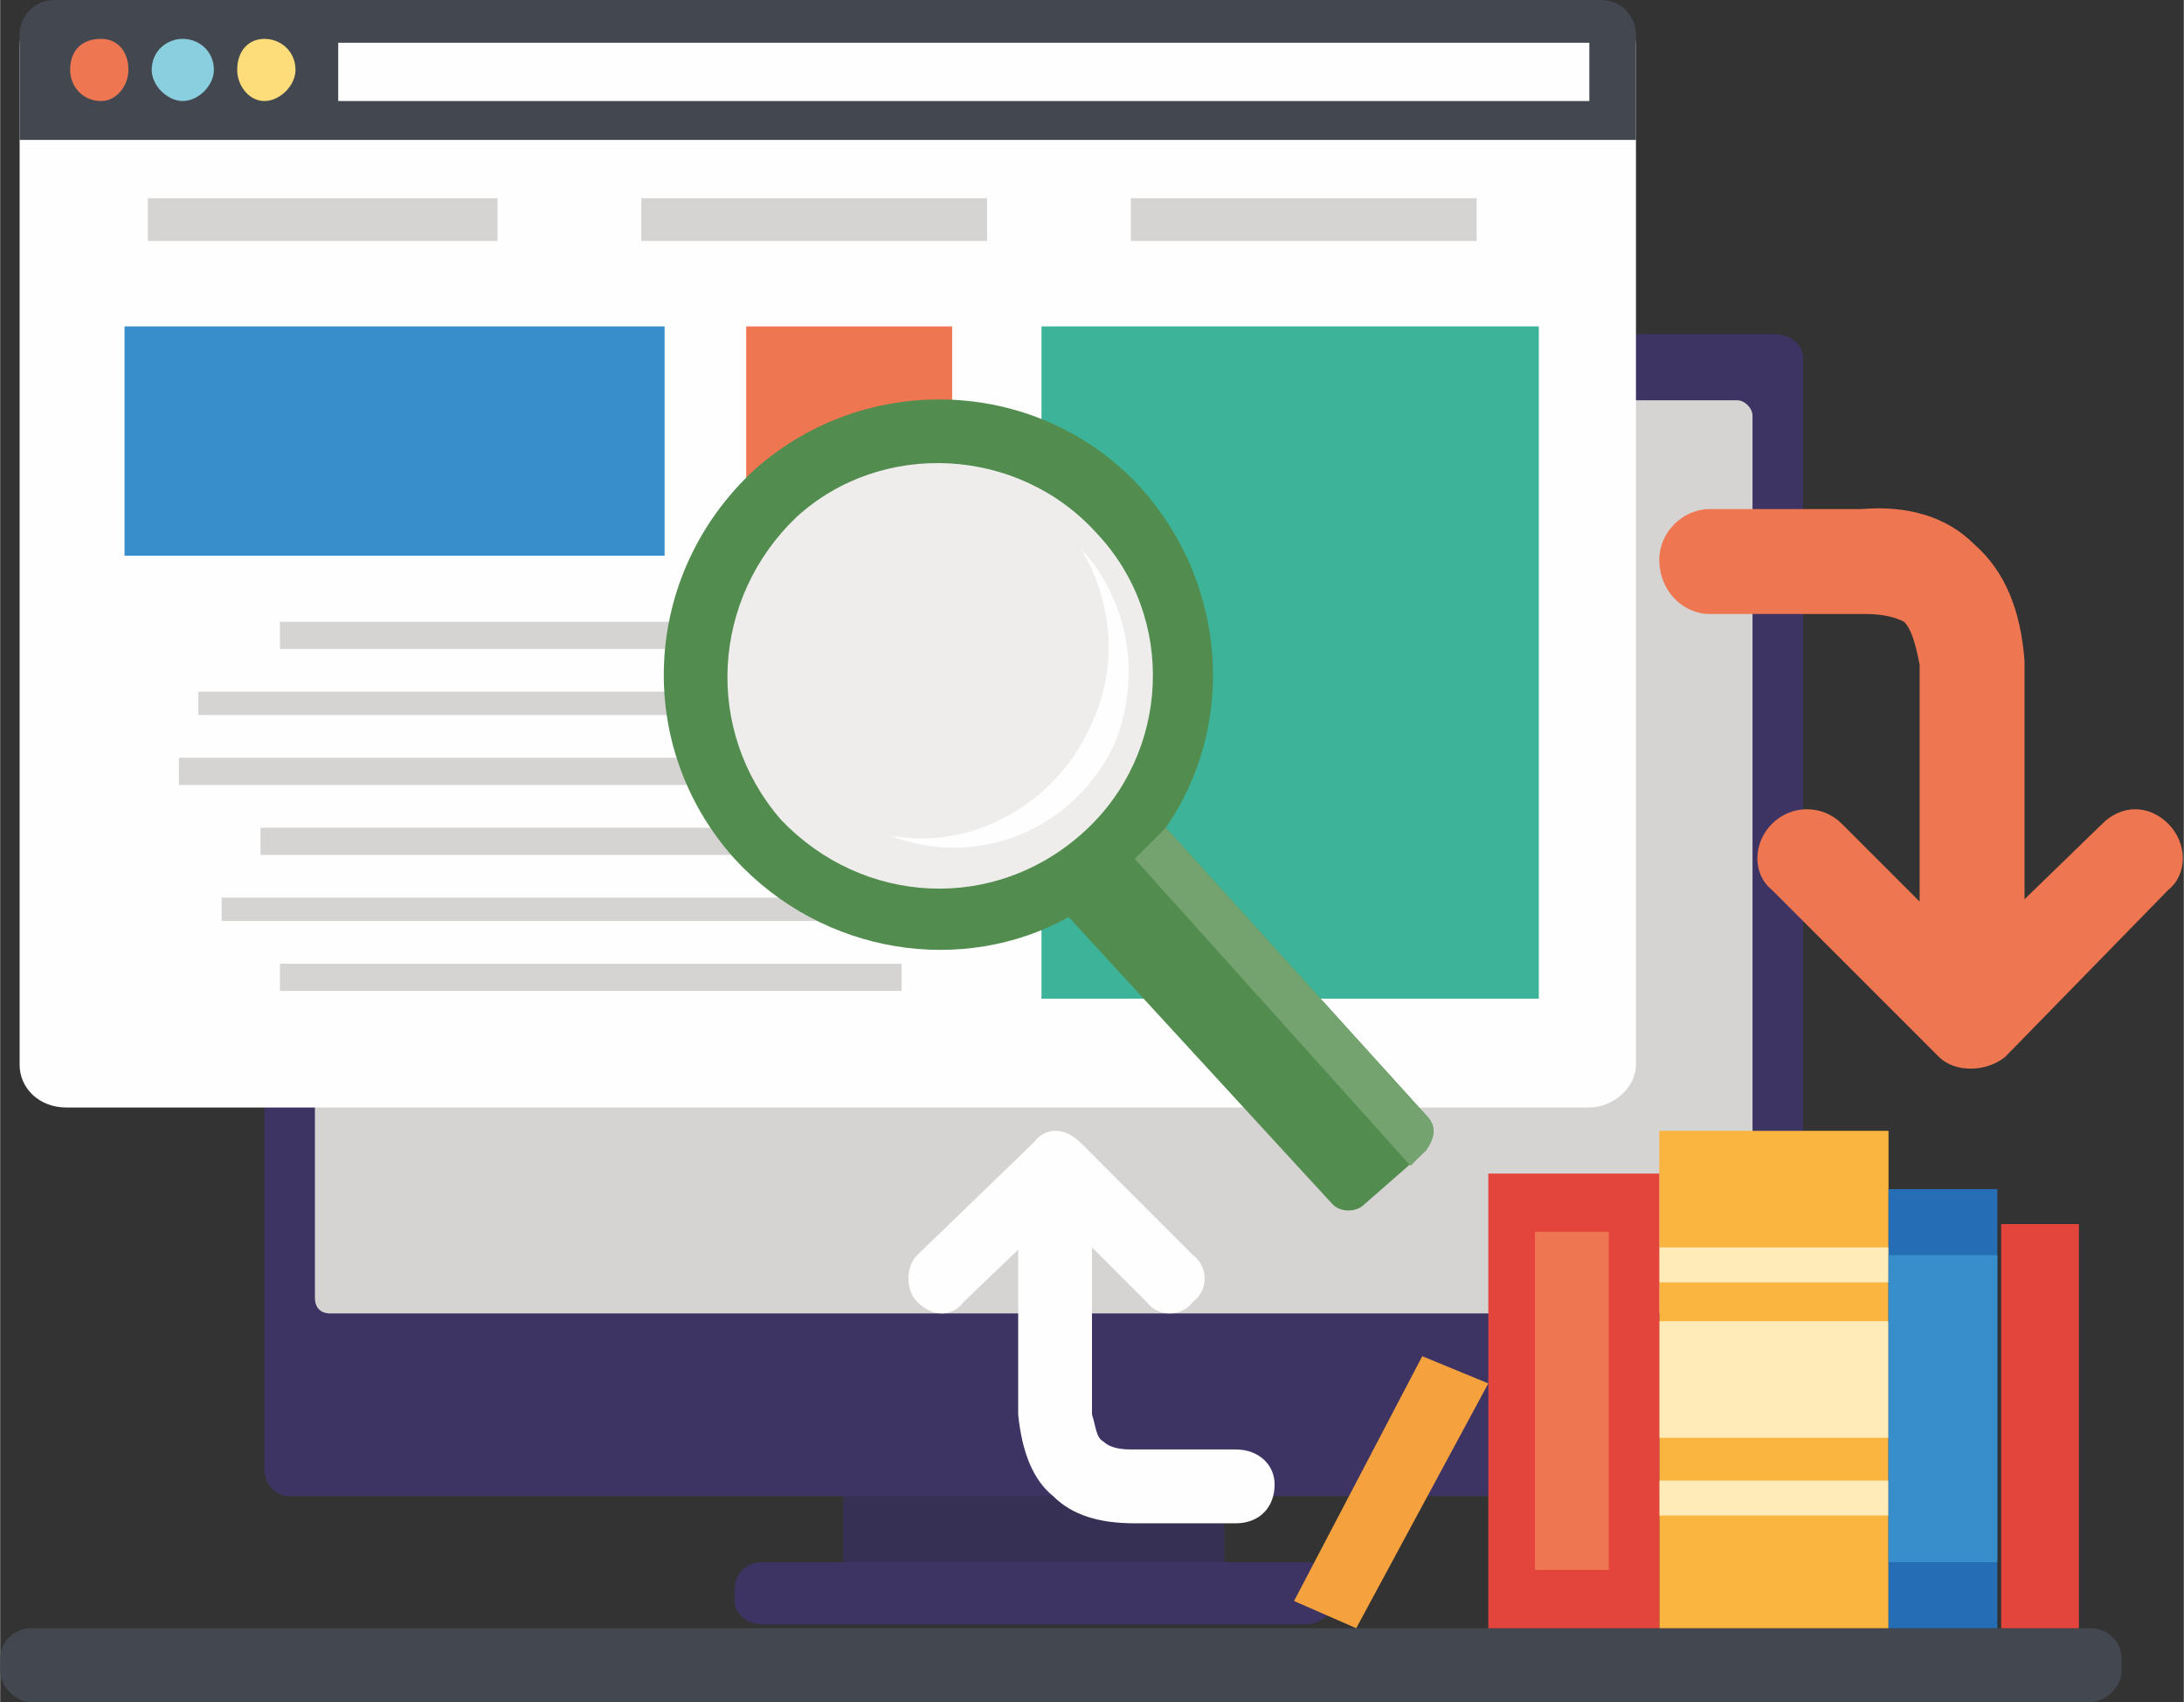 <?xml version="1.0" encoding="UTF-8"?>
<!DOCTYPE svg PUBLIC "-//W3C//DTD SVG 1.1//EN" "http://www.w3.org/Graphics/SVG/1.1/DTD/svg11.dtd">
<!-- Creator: CorelDRAW X7 -->
<svg xmlns="http://www.w3.org/2000/svg" xml:space="preserve" width="24.156mm" height="18.823mm" version="1.1" style="shape-rendering:geometricPrecision; text-rendering:geometricPrecision; image-rendering:optimizeQuality; fill-rule:evenodd; clip-rule:evenodd"
viewBox="0 0 562 438"
 xmlns:xlink="http://www.w3.org/1999/xlink">
 <rect x="0" y="0" width="562" height="438" fill="#333333" stroke="none"/>
 <defs>
  <style type="text/css">
   <![CDATA[
    .fil11 {fill:#FEFEFE}
    .fil7 {fill:#FFEBB8}
    .fil6 {fill:#F9B540}
    .fil5 {fill:#F5A13E}
    .fil8 {fill:#EE7752}
    .fil13 {fill:#FDDD7A}
    .fil4 {fill:#E3453C}
    .fil17 {fill:#EEEDEC}
    .fil3 {fill:#D6D4D2}
    .fil12 {fill:#8ACFDF}
    .fil16 {fill:#74A36F}
    .fil14 {fill:#3DB499}
    .fil15 {fill:#528D4F}
    .fil10 {fill:#388DCB}
    .fil0 {fill:#434850}
    .fil9 {fill:#256EB5}
    .fil2 {fill:#3D3464}
    .fil1 {fill:#363055}
    .fil19 {fill:#FEFEFE;fill-rule:nonzero}
    .fil18 {fill:#EE7752;fill-rule:nonzero}
   ]]>
  </style>
 </defs>
 <g id="Layer-125">
  <g id="_728645568">
   <path class="fil0" d="M8 419l530 0c4,0 8,3 8,8l0 3c0,4 -4,8 -8,8l-530 0c-4,0 -8,-4 -8,-8l0 -3c0,-5 4,-8 8,-8l0 0z"/>
   <polygon class="fil1" points="217,409 315,409 315,378 217,378 "/>
   <path class="fil2" d="M74 86l383 0c4,0 7,3 7,6l0 286c0,4 -3,7 -7,7l-383 0c-3,0 -6,-3 -6,-7l0 -286c0,-3 3,-6 6,-6l0 0z"/>
   <path class="fil3" d="M85 103l362 0c2,0 4,2 4,4l0 227c0,2 -2,4 -4,4l-362 0c-3,0 -4,-2 -4,-4l0 -227c0,-2 1,-4 4,-4l0 0z"/>
   <path class="fil2" d="M196 402l140 0c4,0 7,3 7,7l0 3c0,3 -3,6 -7,6l-140 0c-4,0 -7,-3 -7,-6l0 -3c0,-4 3,-7 7,-7l0 0z"/>
   <polygon class="fil4" points="515,419 535,419 535,315 515,315 "/>
   <polygon class="fil5" points="366,349 383,356 349,419 333,412 "/>
   <polygon class="fil6" points="427,419 486,419 486,291 427,291 "/>
   <polygon class="fil7" points="427,370 486,370 486,340 427,340 "/>
   <polygon class="fil7" points="427,330 486,330 486,321 427,321 "/>
   <polygon class="fil7" points="427,390 486,390 486,381 427,381 "/>
   <polygon class="fil4" points="383,419 427,419 427,302 383,302 "/>
   <polygon class="fil8" points="395,404 414,404 414,317 395,317 "/>
   <polygon class="fil9" points="486,419 514,419 514,306 486,306 "/>
   <polygon class="fil10" points="486,402 514,402 514,323 486,323 "/>
   <path class="fil11" d="M17 0l392 0c6,0 12,5 12,12l0 262c0,6 -6,11 -12,11l-392 0c-7,0 -12,-5 -12,-11l0 -262c0,-7 5,-12 12,-12l0 0z"/>
   <path class="fil0" d="M14 0l398 0c5,0 9,4 9,9l0 27c0,0 -1,0 -1,0l-415 0 0 -27c0,-5 4,-9 9,-9l0 0z"/>
   <path class="fil8" d="M26 26c4,0 7,-4 7,-8 0,-5 -3,-8 -7,-8 -5,0 -8,3 -8,8 0,4 3,8 8,8l0 0z"/>
   <path class="fil12" d="M47 26c4,0 8,-4 8,-8 0,-5 -4,-8 -8,-8 -4,0 -8,3 -8,8 0,4 4,8 8,8l0 0z"/>
   <path class="fil13" d="M68 26c4,0 8,-4 8,-8 0,-5 -4,-8 -8,-8 -4,0 -7,3 -7,8 0,4 3,8 7,8l0 0z"/>
   <polygon class="fil11" points="87,26 409,26 409,11 87,11 "/>
   <polygon class="fil3" points="38,62 128,62 128,51 38,51 "/>
   <polygon class="fil3" points="165,62 254,62 254,51 165,51 "/>
   <polygon class="fil3" points="291,62 380,62 380,51 291,51 "/>
   <polygon class="fil3" points="72,167 231,167 231,160 72,160 "/>
   <polygon class="fil3" points="51,184 211,184 211,178 51,178 "/>
   <polygon class="fil14" points="268,257 396,257 396,84 268,84 "/>
   <polygon class="fil3" points="46,202 206,202 206,195 46,195 "/>
   <polygon class="fil3" points="67,220 226,220 226,213 67,213 "/>
   <polygon class="fil10" points="32,143 171,143 171,84 32,84 "/>
   <polygon class="fil8" points="192,141 245,141 245,84 192,84 "/>
   <polygon class="fil3" points="57,237 216,237 216,231 57,231 "/>
   <polygon class="fil3" points="72,255 232,255 232,248 72,248 "/>
   <path class="fil15" d="M194 121c29,-26 74,-24 100,5 22,25 24,61 6,87l67 74c3,3 2,6 0,9l-16 14c-2,2 -6,2 -8,0l-68 -74c-27,15 -63,10 -86,-15 -26,-29 -24,-73 5,-100l0 0z"/>
   <path class="fil16" d="M300 213l67 74c3,3 2,6 0,9l-4 4 -71 -79 8 -8z"/>
   <path class="fil17" d="M205 133c22,-20 57,-18 77,4 21,22 19,57 -3,77 -23,21 -57,19 -78,-3 -20,-23 -18,-57 4,-78l0 0z"/>
   <path class="fil11" d="M278 141c12,13 16,32 9,50 -10,22 -35,33 -58,24 21,4 43,-8 52,-29 7,-15 5,-32 -3,-45l0 0z"/>
   <path class="fil18" d="M440 158c-7,0 -13,-6 -13,-14 0,-7 6,-13 13,-13l38 0c0,0 1,0 1,0 12,-1 22,2 29,9 8,7 12,17 13,30 0,0 0,1 0,1l0 0 0 66c0,8 -6,14 -14,14 -7,0 -13,-6 -13,-14l0 -66c-1,-5 -2,-9 -4,-11 -2,-1 -5,-2 -10,-2 -1,0 -1,0 -2,0l-38 0z"/>
   <path class="fil18" d="M456 229c-5,-4 -5,-12 0,-17 5,-5 13,-5 18,0l33 33 34 -33c5,-5 12,-5 17,0 5,5 5,13 0,17l-42 43c-5,4 -13,4 -17,0l-43 -43z"/>
   <path class="fil19" d="M318 373c6,0 10,4 10,9 0,6 -4,10 -10,10l-26 0c0,0 0,0 0,0 -9,0 -16,-2 -21,-7 -5,-4 -8,-11 -9,-21 0,0 0,0 0,0l0 -46c0,-6 4,-10 10,-10 5,0 9,4 9,10l0 46c1,3 1,6 3,7 1,1 3,2 7,2 0,0 0,0 1,0l26 0z"/>
   <path class="fil19" d="M307 323c4,3 4,9 0,12 -3,4 -9,4 -12,0l-23 -23 -24 23c-3,4 -8,4 -12,0 -3,-3 -3,-9 0,-12l30 -29c3,-4 8,-4 12,0l29 29z"/>
  </g>
 </g>
</svg>
